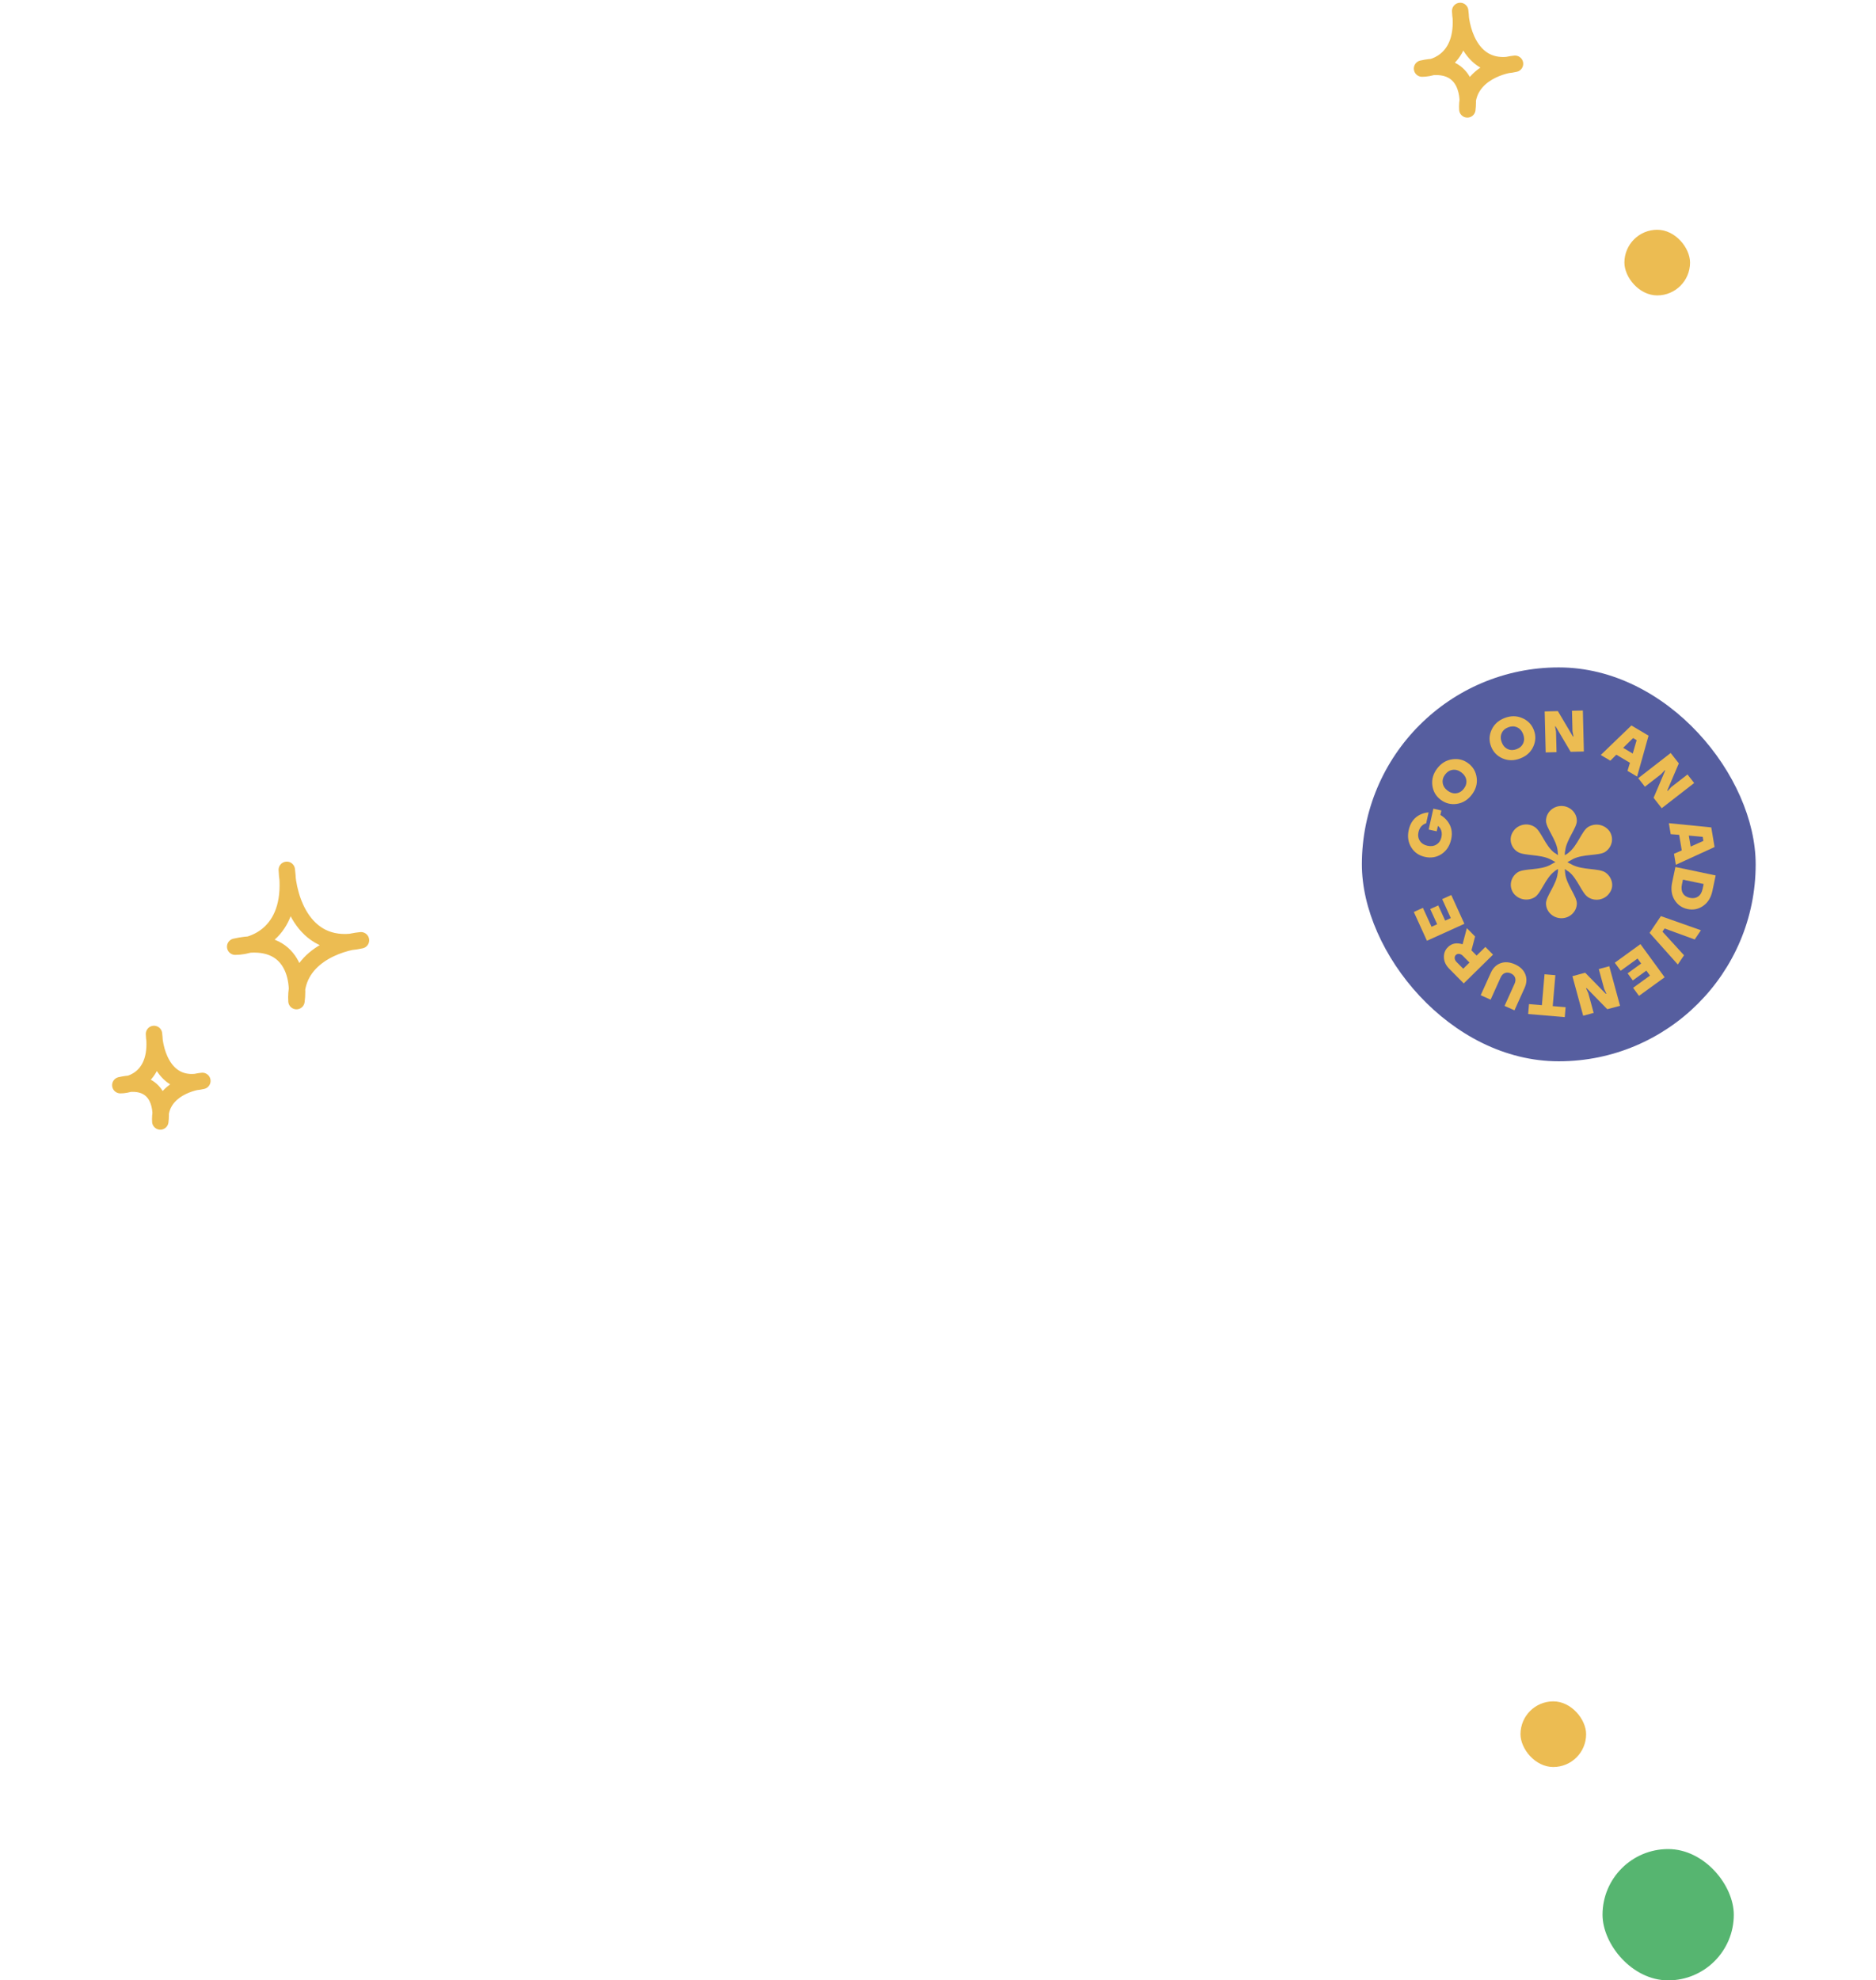 <svg width="343" height="362" viewBox="0 0 343 362" fill="none" xmlns="http://www.w3.org/2000/svg">
<path d="M43 173.049C46.735 173.049 53.851 170.239 52.436 159C52.633 164.268 55.62 174.22 66 171.878C61.872 172.268 53.733 175.039 54.205 183C54.795 178.707 53.38 170.707 43 173.049Z" stroke="#ECBC52" stroke-width="3" stroke-linecap="round" stroke-linejoin="round"/>
<path d="M22 198.366C24.436 198.366 29.077 196.493 28.154 189C28.282 192.512 30.231 199.146 37 197.585C34.308 197.846 29 199.693 29.308 205C29.692 202.138 28.769 196.805 22 198.366Z" stroke="#ECBC52" stroke-width="3" stroke-linecap="round" stroke-linejoin="round"/>
<rect x="249" y="122" width="72" height="72" rx="36" fill="#565E9F"/>
<path d="M293.464 159.441C292.294 158.713 289.404 159.044 287.547 158.117C287.203 157.918 286.859 157.786 286.584 157.587C286.859 157.455 287.203 157.256 287.547 157.058C289.404 156.065 292.294 156.462 293.464 155.734C294.771 154.873 295.115 153.219 294.289 151.961C293.395 150.703 291.675 150.372 290.368 151.167C289.198 151.895 288.441 154.609 286.79 155.866C286.584 156.065 286.309 156.197 286.102 156.33C286.102 156.065 286.102 155.8 286.171 155.535C286.377 153.483 288.304 151.365 288.304 150.041C288.304 148.519 286.997 147.327 285.483 147.327C283.901 147.327 282.662 148.585 282.662 150.041C282.662 151.365 284.589 153.483 284.795 155.535C284.795 155.8 284.864 156.065 284.864 156.33C284.657 156.197 284.451 155.999 284.176 155.866C282.525 154.609 281.768 151.895 280.598 151.167C279.291 150.306 277.503 150.703 276.677 151.961C275.783 153.219 276.195 154.94 277.503 155.734C278.672 156.462 281.562 156.131 283.419 157.058C283.763 157.256 284.107 157.389 284.382 157.587C284.107 157.72 283.763 157.918 283.419 158.117C281.562 159.11 278.672 158.713 277.503 159.441C276.195 160.301 275.851 161.956 276.677 163.214C277.571 164.472 279.291 164.803 280.598 164.008C281.768 163.28 282.525 160.566 284.176 159.309C284.382 159.11 284.657 158.978 284.864 158.845C284.864 159.11 284.864 159.375 284.795 159.64C284.589 161.692 282.662 163.81 282.662 165.134C282.662 166.656 283.969 167.848 285.483 167.848C287.065 167.848 288.304 166.59 288.304 165.134C288.304 163.81 286.377 161.692 286.171 159.64C286.171 159.375 286.102 159.11 286.102 158.845C286.309 158.978 286.515 159.176 286.79 159.309C288.441 160.566 289.198 163.28 290.368 164.008C291.675 164.869 293.464 164.472 294.289 163.214C295.183 162.023 294.771 160.301 293.464 159.441Z" fill="#ECBC52"/>
<path d="M263.571 156.117C262.66 156.712 261.649 156.886 260.537 156.64C259.425 156.393 258.587 155.809 258.023 154.887C257.453 153.956 257.301 152.895 257.567 151.704C257.863 150.38 258.559 149.449 259.655 148.91C260.141 148.674 260.655 148.539 261.198 148.506L260.755 150.491C260.544 150.547 260.351 150.64 260.176 150.769C259.756 151.071 259.481 151.514 259.35 152.099C259.215 152.705 259.297 153.239 259.598 153.701C259.898 154.162 260.363 154.463 260.992 154.602C261.622 154.742 262.171 154.666 262.639 154.375C263.108 154.084 263.41 153.636 263.545 153.03C263.679 152.43 263.613 151.904 263.348 151.45C263.217 151.246 263.07 151.085 262.905 150.968L262.683 151.961L261.215 151.635L262.067 147.821L263.535 148.147L263.351 148.972C263.845 149.257 264.261 149.613 264.599 150.039C265.373 151.007 265.616 152.136 265.328 153.425C265.062 154.616 264.476 155.514 263.571 156.117Z" fill="#ECBC52"/>
<path d="M266.34 146.95C265.241 147.099 264.256 146.842 263.387 146.177C262.517 145.512 262.015 144.634 261.881 143.542C261.746 142.44 262.046 141.41 262.783 140.453C263.52 139.496 264.438 138.943 265.537 138.794C266.635 138.635 267.619 138.887 268.488 139.552C269.358 140.217 269.86 141.1 269.996 142.202C270.13 143.294 269.829 144.319 269.092 145.276C268.355 146.233 267.438 146.791 266.34 146.95ZM263.779 143.117C263.856 143.662 264.151 144.13 264.662 144.521C265.174 144.912 265.703 145.074 266.251 145.007C266.799 144.94 267.263 144.66 267.643 144.168C268.022 143.675 268.173 143.157 268.096 142.612C268.019 142.067 267.724 141.599 267.213 141.208C266.701 140.817 266.172 140.655 265.624 140.722C265.076 140.789 264.612 141.069 264.233 141.561C263.853 142.054 263.702 142.573 263.779 143.117Z" fill="#ECBC52"/>
<path d="M274.742 138.641C273.725 138.2 273.018 137.47 272.622 136.452C272.225 135.434 272.254 134.424 272.709 133.421C273.168 132.41 273.961 131.685 275.09 131.249C276.218 130.813 277.291 130.815 278.308 131.256C279.329 131.688 280.038 132.413 280.435 133.431C280.831 134.449 280.8 135.464 280.342 136.476C279.887 137.478 279.095 138.198 277.967 138.634C276.838 139.071 275.763 139.073 274.742 138.641ZM274.552 134.041C274.334 134.546 274.342 135.098 274.575 135.697C274.808 136.296 275.176 136.708 275.68 136.935C276.183 137.161 276.725 137.162 277.306 136.938C277.887 136.713 278.286 136.348 278.504 135.843C278.722 135.337 278.715 134.785 278.482 134.186C278.248 133.587 277.88 133.175 277.377 132.948C276.874 132.722 276.332 132.721 275.751 132.946C275.17 133.17 274.77 133.535 274.552 134.041Z" fill="#ECBC52"/>
<path d="M282.605 137.538L282.421 130.046L284.838 129.987L287.586 134.632L287.693 134.63L287.508 133.67L287.416 129.925L289.404 129.876L289.587 137.368L287.17 137.427L284.423 132.782L284.316 132.784L284.501 133.744L284.592 137.489L282.605 137.538Z" fill="#ECBC52"/>
<path d="M292.674 138.009L298.277 132.612L301.416 134.475L299.32 141.954L297.567 140.913L298.013 139.434L295.521 137.955L294.428 139.05L292.674 138.009ZM296.77 136.702L298.524 137.743L299.235 135.299L298.589 134.916L296.77 136.702Z" fill="#ECBC52"/>
<path d="M299.529 142.247L305.463 137.642L306.948 139.543L304.836 144.506L304.902 144.591L305.566 143.872L308.533 141.57L309.755 143.132L303.821 147.737L302.335 145.837L304.447 140.873L304.381 140.789L303.717 141.507L300.75 143.81L299.529 142.247Z" fill="#ECBC52"/>
<path d="M305.127 150.473L312.882 151.245L313.484 154.835L306.402 158.076L306.065 156.069L307.487 155.453L307.009 152.602L305.464 152.479L305.127 150.473ZM308.776 152.742L309.112 154.748L311.443 153.709L311.32 152.97L308.776 152.742Z" fill="#ECBC52"/>
<path d="M306.326 158.482L313.686 160.027L313.086 162.866C312.83 164.074 312.269 164.981 311.402 165.587C310.541 166.194 309.589 166.388 308.544 166.169C307.5 165.949 306.703 165.388 306.155 164.486C305.613 163.584 305.47 162.53 305.726 161.321L306.326 158.482ZM307.703 160.796L307.515 161.686C307.378 162.335 307.44 162.874 307.701 163.3C307.962 163.727 308.387 164.002 308.976 164.126C309.565 164.249 310.065 164.168 310.477 163.883C310.889 163.597 311.163 163.13 311.3 162.48L311.489 161.59L307.703 160.796Z" fill="#ECBC52"/>
<path d="M310.991 170.046L309.851 171.733L304.347 169.72L303.957 170.298L307.902 174.62L306.762 176.307L301.601 170.525L303.671 167.461L310.991 170.046Z" fill="#ECBC52"/>
<path d="M299.933 172.581L304.357 178.641L299.665 182.041L298.591 180.57L301.675 178.334L301.012 177.425L298.535 179.22L297.587 177.921L300.064 176.126L299.4 175.217L296.315 177.453L295.241 175.981L299.933 172.581Z" fill="#ECBC52"/>
<path d="M294.234 176.619L296.202 183.851L293.868 184.482L290.091 180.621L289.987 180.649L290.395 181.537L291.379 185.154L289.461 185.672L287.493 178.439L289.827 177.809L293.604 181.669L293.708 181.641L293.299 180.753L292.316 177.137L294.234 176.619Z" fill="#ECBC52"/>
<path d="M286.25 184.112L286.095 185.925L279.403 185.358L279.558 183.545L281.913 183.744L282.396 178.091L284.377 178.259L283.894 183.912L286.25 184.112Z" fill="#ECBC52"/>
<path d="M278.75 180.586L276.899 184.687L275.086 183.875L276.915 179.823C277.1 179.413 277.131 179.039 277.008 178.702C276.885 178.366 276.628 178.109 276.236 177.934C275.844 177.758 275.481 177.736 275.146 177.868C274.812 178 274.552 178.271 274.367 178.681L272.538 182.733L270.725 181.921L272.576 177.82C272.975 176.935 273.573 176.35 274.369 176.065C275.166 175.78 276.037 175.85 276.985 176.274C277.932 176.698 278.563 177.302 278.878 178.084C279.192 178.867 279.149 179.701 278.75 180.586Z" fill="#ECBC52"/>
<path d="M272.98 174.504L267.623 179.764L264.983 177.095C264.354 176.46 264.027 175.769 264.002 175.021C263.967 174.274 264.215 173.64 264.746 173.119C265.435 172.443 266.322 172.273 267.409 172.609L268.19 169.662L269.699 171.187L269.034 173.718L269.977 174.671L271.584 173.093L272.98 174.504ZM268.676 175.949L267.469 174.729C267.253 174.51 267.024 174.39 266.781 174.368C266.538 174.346 266.337 174.413 266.179 174.568C266.021 174.723 265.951 174.922 265.969 175.164C265.988 175.407 266.105 175.637 266.321 175.856L267.528 177.076L268.676 175.949Z" fill="#ECBC52"/>
<path d="M267.744 168.868L260.895 171.966L258.496 166.702L260.159 165.95L261.736 169.41L262.764 168.946L261.497 166.168L262.965 165.504L264.231 168.282L265.258 167.817L263.681 164.356L265.345 163.604L267.744 168.868Z" fill="#ECBC52"/>
<rect x="297" y="42" width="12" height="12" rx="6" fill="#ECBC52"/>
<rect x="293" y="338" width="24" height="24" rx="12" fill="#56B570"/>
<rect x="278" y="311" width="12" height="12" rx="6" fill="#ECBC52"/>
<path d="M260 12.537C262.761 12.537 268.021 10.429 266.974 2C267.12 5.951 269.328 13.415 277 11.659C273.949 11.951 267.933 14.029 268.282 20C268.718 16.78 267.672 10.78 260 12.537Z" stroke="#ECBC52" stroke-width="3" stroke-linecap="round" stroke-linejoin="round"/>
</svg>
